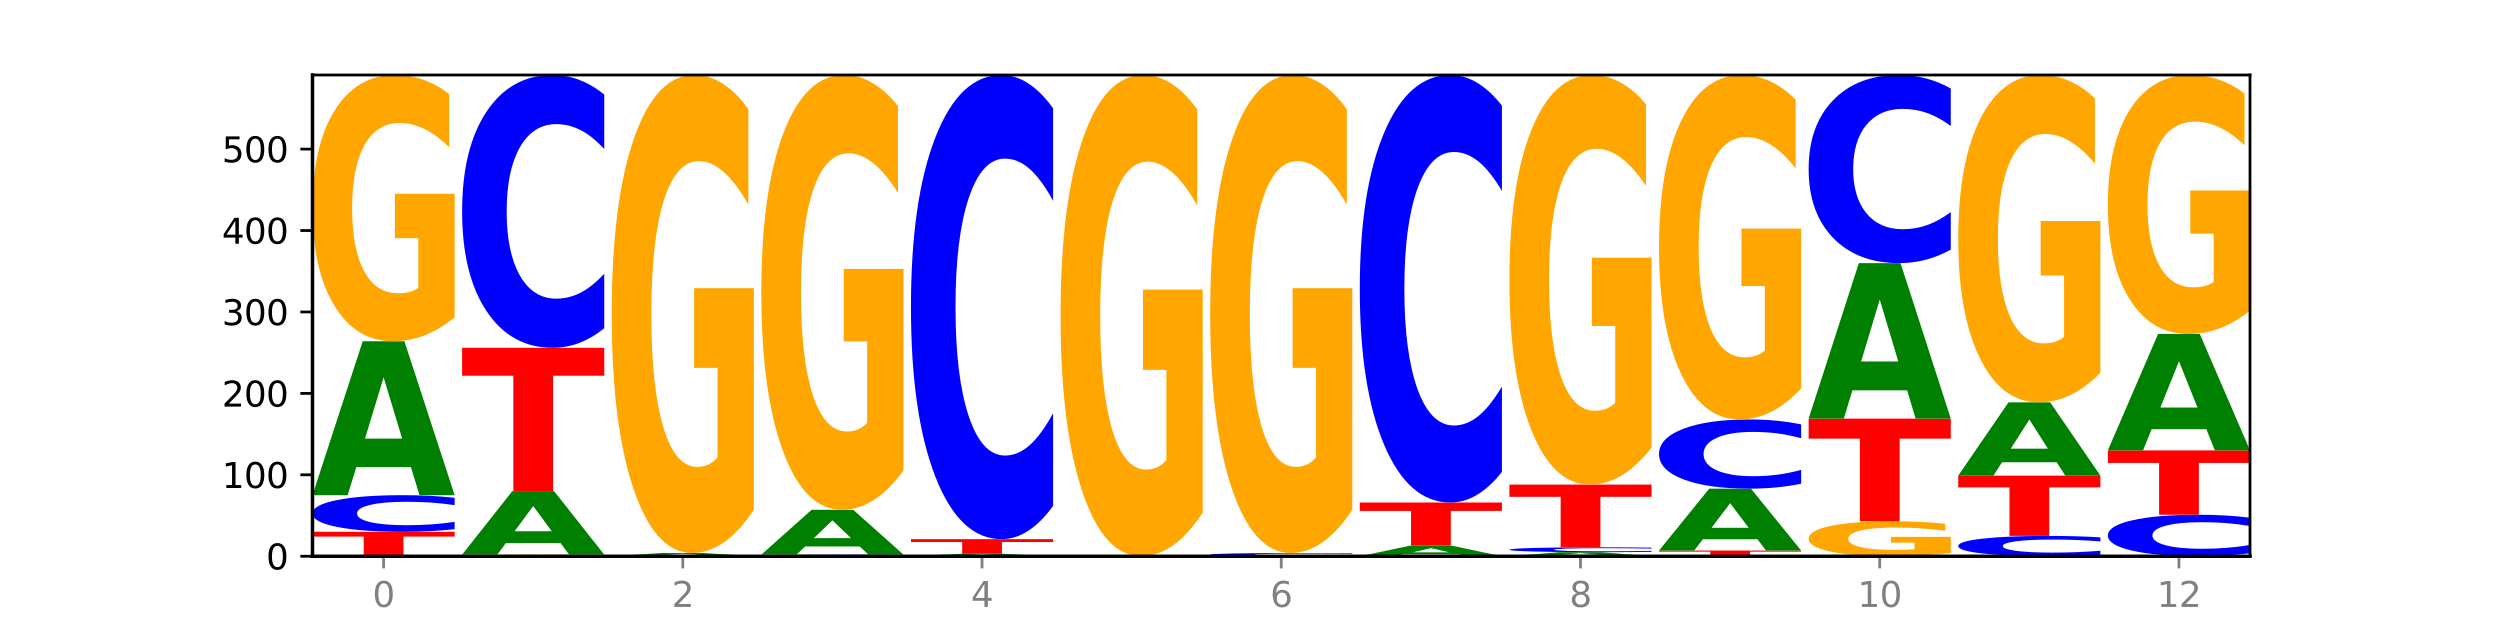 <?xml version="1.0" encoding="utf-8" standalone="no"?>
<!DOCTYPE svg PUBLIC "-//W3C//DTD SVG 1.1//EN"
  "http://www.w3.org/Graphics/SVG/1.1/DTD/svg11.dtd">
<svg xmlns:xlink="http://www.w3.org/1999/xlink" width="720pt" height="180pt" viewBox="0 0 720 180" xmlns="http://www.w3.org/2000/svg" version="1.1">
 <defs>
  <style type="text/css">*{stroke-linejoin: round; stroke-linecap: butt}</style>
 </defs>
 <g id="figure_1">
  <g id="patch_1">
   <path d="M 0 180 
L 720 180 
L 720 0 
L 0 0 
z
" style="fill: #ffffff"/>
  </g>
  <g id="axes_1">
   <g id="patch_2">
    <path d="M 90 160.2 
L 648 160.2 
L 648 21.6 
L 90 21.6 
z
" style="fill: #ffffff"/>
   </g>
   <g id="line2d_1">
    <path d="M 90 160.2 
L 648 160.2 
" clip-path="url(#p9656ec31a7)" style="fill: none; stroke: #000000; stroke-width: 0.5; stroke-linecap: square"/>
   </g>
   <g id="patch_3">
    <path d="M 90 153.164 
L 130.934 153.164 
L 130.934 154.537 
L 116.208 154.537 
L 116.208 160.2 
L 104.755 160.2 
L 104.755 154.537 
L 90 154.537 
L 90 153.164 
z
" clip-path="url(#p9656ec31a7)" style="fill: #ff0000"/>
   </g>
   <g id="patch_4">
    <path d="M 130.934 152.408 
Q 127.51 152.783 123.808 152.973 
Q 120.105 153.164 116.073 153.164 
Q 104.047 153.164 97.024 151.743 
Q 90 150.322 90 147.891 
Q 90 145.452 97.024 144.033 
Q 104.047 142.611 116.073 142.611 
Q 120.105 142.611 123.808 142.803 
Q 127.51 142.993 130.934 143.368 
L 130.934 145.471 
Q 127.479 144.974 124.127 144.743 
Q 120.776 144.512 117.073 144.512 
Q 110.431 144.512 106.625 145.412 
Q 102.83 146.311 102.83 147.891 
Q 102.83 149.465 106.625 150.365 
Q 110.431 151.264 117.073 151.264 
Q 120.776 151.264 124.127 151.032 
Q 127.479 150.799 130.934 150.302 
L 130.934 152.408 
z
" clip-path="url(#p9656ec31a7)" style="fill: #0000ff"/>
   </g>
   <g id="patch_5">
    <path d="M 118.355 134.537 
L 102.613 134.537 
L 100.127 142.611 
L 90 142.611 
L 104.462 98.287 
L 116.472 98.287 
L 130.934 142.611 
L 120.816 142.611 
L 118.355 134.537 
z
M 105.123 126.31 
L 115.819 126.31 
L 110.48 108.68 
L 105.123 126.31 
z
" clip-path="url(#p9656ec31a7)" style="fill: #008000"/>
   </g>
   <g id="patch_6">
    <path d="M 130.934 91.349 
Q 126.806 94.818 122.366 96.561 
Q 117.926 98.287 113.192 98.287 
Q 102.495 98.287 96.247 87.959 
Q 90 77.63 90 59.967 
Q 90 42.099 96.358 31.849 
Q 102.724 21.6 113.797 21.6 
Q 118.063 21.6 121.971 22.994 
Q 125.889 24.372 129.356 27.097 
L 129.356 42.384 
Q 125.779 38.883 122.237 37.156 
Q 118.696 35.414 115.137 35.414 
Q 108.55 35.414 104.981 41.782 
Q 101.412 48.134 101.412 59.967 
Q 101.412 71.69 104.853 78.09 
Q 108.293 84.474 114.623 84.474 
Q 116.348 84.474 117.825 84.109 
Q 119.302 83.729 120.476 82.937 
L 120.476 68.585 
L 113.733 68.585 
L 113.733 55.801 
L 130.934 55.801 
L 130.934 91.349 
z
" clip-path="url(#p9656ec31a7)" style="fill: #ffa600"/>
   </g>
   <g id="patch_7">
    <path d="M 174.023 160.158 
Q 169.895 160.179 165.455 160.189 
Q 161.014 160.2 156.281 160.2 
Q 145.584 160.2 139.336 160.137 
Q 133.089 160.074 133.089 159.966 
Q 133.089 159.856 139.446 159.794 
Q 145.813 159.731 156.886 159.731 
Q 161.152 159.731 165.06 159.739 
Q 168.977 159.748 172.445 159.765 
L 172.445 159.858 
Q 168.867 159.837 165.326 159.826 
Q 161.785 159.815 158.226 159.815 
Q 151.639 159.815 148.07 159.854 
Q 144.501 159.893 144.501 159.966 
Q 144.501 160.037 147.941 160.076 
Q 151.382 160.116 157.712 160.116 
Q 159.437 160.116 160.914 160.113 
Q 162.391 160.111 163.565 160.106 
L 163.565 160.018 
L 156.822 160.018 
L 156.822 159.94 
L 174.023 159.94 
L 174.023 160.158 
z
" clip-path="url(#p9656ec31a7)" style="fill: #ffa600"/>
   </g>
   <g id="patch_8">
    <path d="M 161.444 156.399 
L 145.701 156.399 
L 143.216 159.731 
L 133.089 159.731 
L 147.551 141.439 
L 159.561 141.439 
L 174.023 159.731 
L 163.905 159.731 
L 161.444 156.399 
z
M 148.212 153.004 
L 158.908 153.004 
L 153.569 145.727 
L 148.212 153.004 
z
" clip-path="url(#p9656ec31a7)" style="fill: #008000"/>
   </g>
   <g id="patch_9">
    <path d="M 133.089 100.163 
L 174.023 100.163 
L 174.023 108.213 
L 159.296 108.213 
L 159.296 141.439 
L 147.844 141.439 
L 147.844 108.213 
L 133.089 108.213 
L 133.089 100.163 
z
" clip-path="url(#p9656ec31a7)" style="fill: #ff0000"/>
   </g>
   <g id="patch_10">
    <path d="M 174.023 94.532 
Q 170.599 97.323 166.897 98.735 
Q 163.194 100.163 159.161 100.163 
Q 147.136 100.163 140.112 89.582 
Q 133.089 79.001 133.089 60.906 
Q 133.089 42.746 140.112 32.181 
Q 147.136 21.6 159.161 21.6 
Q 163.194 21.6 166.897 23.028 
Q 170.599 24.44 174.023 27.231 
L 174.023 42.892 
Q 170.568 39.192 167.216 37.472 
Q 163.864 35.751 160.162 35.751 
Q 153.52 35.751 149.714 42.454 
Q 145.919 49.14 145.919 60.906 
Q 145.919 72.623 149.714 79.326 
Q 153.52 86.012 160.162 86.012 
Q 163.864 86.012 167.216 84.292 
Q 170.568 82.555 174.023 78.855 
L 174.023 94.532 
z
" clip-path="url(#p9656ec31a7)" style="fill: #0000ff"/>
   </g>
   <g id="patch_11">
    <path d="M 204.533 160.029 
L 188.79 160.029 
L 186.304 160.2 
L 176.178 160.2 
L 190.64 159.262 
L 202.65 159.262 
L 217.112 160.2 
L 206.993 160.2 
L 204.533 160.029 
z
M 191.301 159.855 
L 201.997 159.855 
L 196.657 159.482 
L 191.301 159.855 
z
" clip-path="url(#p9656ec31a7)" style="fill: #008000"/>
   </g>
   <g id="patch_12">
    <path d="M 217.112 146.807 
Q 212.984 153.034 208.543 156.162 
Q 204.103 159.262 199.369 159.262 
Q 188.673 159.262 182.425 140.721 
Q 176.178 122.181 176.178 90.474 
Q 176.178 58.397 182.535 39.999 
Q 188.902 21.6 199.975 21.6 
Q 204.241 21.6 208.149 24.102 
Q 212.066 26.576 215.534 31.468 
L 215.534 58.909 
Q 211.956 52.624 208.415 49.525 
Q 204.874 46.397 201.314 46.397 
Q 194.727 46.397 191.159 57.828 
Q 187.59 69.231 187.59 90.474 
Q 187.59 111.517 191.03 123.005 
Q 194.471 134.465 200.801 134.465 
Q 202.525 134.465 204.002 133.811 
Q 205.479 133.129 206.654 131.707 
L 206.654 105.943 
L 199.911 105.943 
L 199.911 82.995 
L 217.112 82.995 
L 217.112 146.807 
z
" clip-path="url(#p9656ec31a7)" style="fill: #ffa600"/>
   </g>
   <g id="patch_13">
    <path d="M 260.201 160.166 
Q 256.777 160.183 253.074 160.191 
Q 249.372 160.2 245.339 160.2 
Q 233.313 160.2 226.29 160.137 
Q 219.266 160.074 219.266 159.966 
Q 219.266 159.857 226.29 159.794 
Q 233.313 159.731 245.339 159.731 
Q 249.372 159.731 253.074 159.739 
Q 256.777 159.748 260.201 159.765 
L 260.201 159.858 
Q 256.746 159.836 253.394 159.826 
Q 250.042 159.815 246.339 159.815 
Q 239.697 159.815 235.892 159.855 
Q 232.096 159.895 232.096 159.966 
Q 232.096 160.036 235.892 160.076 
Q 239.697 160.116 246.339 160.116 
Q 250.042 160.116 253.394 160.105 
Q 256.746 160.095 260.201 160.073 
L 260.201 160.166 
z
" clip-path="url(#p9656ec31a7)" style="fill: #0000ff"/>
   </g>
   <g id="patch_14">
    <path d="M 247.622 157.381 
L 231.879 157.381 
L 229.393 159.731 
L 219.266 159.731 
L 233.729 146.832 
L 245.739 146.832 
L 260.201 159.731 
L 250.082 159.731 
L 247.622 157.381 
z
M 234.39 154.987 
L 245.086 154.987 
L 239.746 149.857 
L 234.39 154.987 
z
" clip-path="url(#p9656ec31a7)" style="fill: #008000"/>
   </g>
   <g id="patch_15">
    <path d="M 260.201 135.502 
Q 256.072 141.167 251.632 144.013 
Q 247.192 146.832 242.458 146.832 
Q 231.761 146.832 225.514 129.966 
Q 219.266 113.099 219.266 84.255 
Q 219.266 55.075 225.624 38.337 
Q 231.991 21.6 243.064 21.6 
Q 247.33 21.6 251.238 23.876 
Q 255.155 26.127 258.623 30.577 
L 258.623 55.54 
Q 255.045 49.823 251.504 47.003 
Q 247.963 44.158 244.403 44.158 
Q 237.816 44.158 234.248 54.557 
Q 230.679 64.931 230.679 84.255 
Q 230.679 103.398 234.119 113.849 
Q 237.559 124.275 243.889 124.275 
Q 245.614 124.275 247.091 123.68 
Q 248.568 123.059 249.742 121.765 
L 249.742 98.328 
L 243 98.328 
L 243 77.451 
L 260.201 77.451 
L 260.201 135.502 
z
" clip-path="url(#p9656ec31a7)" style="fill: #ffa600"/>
   </g>
   <g id="patch_16">
    <path d="M 290.71 160.072 
L 274.968 160.072 
L 272.482 160.2 
L 262.355 160.2 
L 276.817 159.496 
L 288.827 159.496 
L 303.29 160.2 
L 293.171 160.2 
L 290.71 160.072 
z
M 277.479 159.941 
L 288.175 159.941 
L 282.835 159.661 
L 277.479 159.941 
z
" clip-path="url(#p9656ec31a7)" style="fill: #008000"/>
   </g>
   <g id="patch_17">
    <path d="M 262.355 155.275 
L 303.29 155.275 
L 303.29 156.098 
L 288.563 156.098 
L 288.563 159.496 
L 277.111 159.496 
L 277.111 156.098 
L 262.355 156.098 
L 262.355 155.275 
z
" clip-path="url(#p9656ec31a7)" style="fill: #ff0000"/>
   </g>
   <g id="patch_18">
    <path d="M 303.29 145.693 
Q 299.865 150.443 296.163 152.845 
Q 292.46 155.275 288.428 155.275 
Q 276.402 155.275 269.379 137.271 
Q 262.355 119.268 262.355 88.479 
Q 262.355 57.58 269.379 39.604 
Q 276.402 21.6 288.428 21.6 
Q 292.46 21.6 296.163 24.03 
Q 299.865 26.432 303.29 31.182 
L 303.29 57.828 
Q 299.835 51.533 296.483 48.606 
Q 293.131 45.679 289.428 45.679 
Q 282.786 45.679 278.981 57.083 
Q 275.185 68.459 275.185 88.479 
Q 275.185 108.416 278.981 119.82 
Q 282.786 131.196 289.428 131.196 
Q 293.131 131.196 296.483 128.269 
Q 299.835 125.315 303.29 119.019 
L 303.29 145.693 
z
" clip-path="url(#p9656ec31a7)" style="fill: #0000ff"/>
   </g>
   <g id="patch_19">
    <path d="M 346.378 147.66 
Q 342.25 153.93 337.81 157.079 
Q 333.37 160.2 328.636 160.2 
Q 317.939 160.2 311.692 141.533 
Q 305.444 122.866 305.444 90.943 
Q 305.444 58.648 311.802 40.124 
Q 318.168 21.6 329.241 21.6 
Q 333.507 21.6 337.415 24.119 
Q 341.333 26.61 344.8 31.535 
L 344.8 59.163 
Q 341.223 52.836 337.681 49.715 
Q 334.14 46.566 330.581 46.566 
Q 323.994 46.566 320.425 58.075 
Q 316.856 69.556 316.856 90.943 
Q 316.856 112.129 320.297 123.696 
Q 323.737 135.234 330.067 135.234 
Q 331.792 135.234 333.269 134.576 
Q 334.746 133.889 335.92 132.457 
L 335.92 106.518 
L 329.177 106.518 
L 329.177 83.413 
L 346.378 83.413 
L 346.378 147.66 
z
" clip-path="url(#p9656ec31a7)" style="fill: #ffa600"/>
   </g>
   <g id="patch_20">
    <path d="M 389.467 160.133 
Q 386.043 160.166 382.341 160.183 
Q 378.638 160.2 374.605 160.2 
Q 362.58 160.2 355.556 160.074 
Q 348.533 159.947 348.533 159.731 
Q 348.533 159.514 355.556 159.388 
Q 362.58 159.262 374.605 159.262 
Q 378.638 159.262 382.341 159.279 
Q 386.043 159.296 389.467 159.329 
L 389.467 159.516 
Q 386.012 159.472 382.66 159.451 
Q 379.308 159.431 375.606 159.431 
Q 368.964 159.431 365.158 159.511 
Q 361.363 159.591 361.363 159.731 
Q 361.363 159.871 365.158 159.951 
Q 368.964 160.031 375.606 160.031 
Q 379.308 160.031 382.66 160.01 
Q 386.012 159.99 389.467 159.946 
L 389.467 160.133 
z
" clip-path="url(#p9656ec31a7)" style="fill: #0000ff"/>
   </g>
   <g id="patch_21">
    <path d="M 389.467 146.807 
Q 385.339 153.034 380.899 156.162 
Q 376.458 159.262 371.725 159.262 
Q 361.028 159.262 354.78 140.721 
Q 348.533 122.181 348.533 90.474 
Q 348.533 58.397 354.89 39.999 
Q 361.257 21.6 372.33 21.6 
Q 376.596 21.6 380.504 24.102 
Q 384.421 26.576 387.889 31.468 
L 387.889 58.909 
Q 384.311 52.624 380.77 49.525 
Q 377.229 46.397 373.67 46.397 
Q 367.083 46.397 363.514 57.828 
Q 359.945 69.231 359.945 90.474 
Q 359.945 111.517 363.386 123.005 
Q 366.826 134.465 373.156 134.465 
Q 374.881 134.465 376.358 133.811 
Q 377.835 133.129 379.009 131.707 
L 379.009 105.943 
L 372.266 105.943 
L 372.266 82.995 
L 389.467 82.995 
L 389.467 146.807 
z
" clip-path="url(#p9656ec31a7)" style="fill: #ffa600"/>
   </g>
   <g id="patch_22">
    <path d="M 419.977 159.645 
L 404.234 159.645 
L 401.749 160.2 
L 391.622 160.2 
L 406.084 157.151 
L 418.094 157.151 
L 432.556 160.2 
L 422.437 160.2 
L 419.977 159.645 
z
M 406.745 159.079 
L 417.441 159.079 
L 412.101 157.866 
L 406.745 159.079 
z
" clip-path="url(#p9656ec31a7)" style="fill: #008000"/>
   </g>
   <g id="patch_23">
    <path d="M 391.622 144.722 
L 432.556 144.722 
L 432.556 147.146 
L 417.829 147.146 
L 417.829 157.151 
L 406.377 157.151 
L 406.377 147.146 
L 391.622 147.146 
L 391.622 144.722 
z
" clip-path="url(#p9656ec31a7)" style="fill: #ff0000"/>
   </g>
   <g id="patch_24">
    <path d="M 432.556 135.897 
Q 429.132 140.271 425.429 142.484 
Q 421.727 144.722 417.694 144.722 
Q 405.669 144.722 398.645 128.139 
Q 391.622 111.557 391.622 83.199 
Q 391.622 54.739 398.645 38.182 
Q 405.669 21.6 417.694 21.6 
Q 421.727 21.6 425.429 23.838 
Q 429.132 26.051 432.556 30.425 
L 432.556 54.968 
Q 429.101 49.17 425.749 46.474 
Q 422.397 43.778 418.695 43.778 
Q 412.053 43.778 408.247 54.282 
Q 404.452 64.76 404.452 83.199 
Q 404.452 101.562 408.247 112.066 
Q 412.053 122.544 418.695 122.544 
Q 422.397 122.544 425.749 119.848 
Q 429.101 117.127 432.556 111.328 
L 432.556 135.897 
z
" clip-path="url(#p9656ec31a7)" style="fill: #0000ff"/>
   </g>
   <g id="patch_25">
    <path d="M 463.066 159.986 
L 447.323 159.986 
L 444.837 160.2 
L 434.71 160.2 
L 449.173 159.027 
L 461.183 159.027 
L 475.645 160.2 
L 465.526 160.2 
L 463.066 159.986 
z
M 449.834 159.769 
L 460.53 159.769 
L 455.19 159.302 
L 449.834 159.769 
z
" clip-path="url(#p9656ec31a7)" style="fill: #008000"/>
   </g>
   <g id="patch_26">
    <path d="M 475.645 158.927 
Q 472.221 158.977 468.518 159.002 
Q 464.816 159.027 460.783 159.027 
Q 448.757 159.027 441.734 158.838 
Q 434.71 158.648 434.71 158.324 
Q 434.71 157.999 441.734 157.81 
Q 448.757 157.62 460.783 157.62 
Q 464.816 157.62 468.518 157.646 
Q 472.221 157.671 475.645 157.721 
L 475.645 158.002 
Q 472.19 157.935 468.838 157.905 
Q 465.486 157.874 461.783 157.874 
Q 455.142 157.874 451.336 157.994 
Q 447.54 158.114 447.54 158.324 
Q 447.54 158.534 451.336 158.654 
Q 455.142 158.774 461.783 158.774 
Q 465.486 158.774 468.838 158.743 
Q 472.19 158.712 475.645 158.646 
L 475.645 158.927 
z
" clip-path="url(#p9656ec31a7)" style="fill: #0000ff"/>
   </g>
   <g id="patch_27">
    <path d="M 434.71 139.562 
L 475.645 139.562 
L 475.645 143.084 
L 460.918 143.084 
L 460.918 157.62 
L 449.466 157.62 
L 449.466 143.084 
L 434.71 143.084 
L 434.71 139.562 
z
" clip-path="url(#p9656ec31a7)" style="fill: #ff0000"/>
   </g>
   <g id="patch_28">
    <path d="M 475.645 128.89 
Q 471.516 134.226 467.076 136.906 
Q 462.636 139.562 457.902 139.562 
Q 447.205 139.562 440.958 123.675 
Q 434.71 107.787 434.71 80.618 
Q 434.71 53.131 441.068 37.366 
Q 447.435 21.6 458.508 21.6 
Q 462.774 21.6 466.682 23.744 
Q 470.599 25.864 474.067 30.055 
L 474.067 53.57 
Q 470.489 48.185 466.948 45.529 
Q 463.407 42.848 459.847 42.848 
Q 453.26 42.848 449.692 52.644 
Q 446.123 62.415 446.123 80.618 
Q 446.123 98.65 449.563 108.494 
Q 453.003 118.314 459.333 118.314 
Q 461.058 118.314 462.535 117.754 
Q 464.012 117.169 465.186 115.95 
L 465.186 93.874 
L 458.444 93.874 
L 458.444 74.209 
L 475.645 74.209 
L 475.645 128.89 
z
" clip-path="url(#p9656ec31a7)" style="fill: #ffa600"/>
   </g>
   <g id="patch_29">
    <path d="M 477.799 158.558 
L 518.734 158.558 
L 518.734 158.879 
L 504.007 158.879 
L 504.007 160.2 
L 492.555 160.2 
L 492.555 158.879 
L 477.799 158.879 
L 477.799 158.558 
z
" clip-path="url(#p9656ec31a7)" style="fill: #ff0000"/>
   </g>
   <g id="patch_30">
    <path d="M 506.154 155.312 
L 490.412 155.312 
L 487.926 158.558 
L 477.799 158.558 
L 492.261 140.735 
L 504.271 140.735 
L 518.734 158.558 
L 508.615 158.558 
L 506.154 155.312 
z
M 492.923 152.004 
L 503.619 152.004 
L 498.279 144.914 
L 492.923 152.004 
z
" clip-path="url(#p9656ec31a7)" style="fill: #008000"/>
   </g>
   <g id="patch_31">
    <path d="M 518.734 139.306 
Q 515.31 140.014 511.607 140.373 
Q 507.904 140.735 503.872 140.735 
Q 491.846 140.735 484.823 138.05 
Q 477.799 135.365 477.799 130.774 
Q 477.799 126.166 484.823 123.486 
Q 491.846 120.801 503.872 120.801 
Q 507.904 120.801 511.607 121.163 
Q 515.31 121.522 518.734 122.23 
L 518.734 126.203 
Q 515.279 125.265 511.927 124.828 
Q 508.575 124.392 504.872 124.392 
Q 498.23 124.392 494.425 126.092 
Q 490.629 127.789 490.629 130.774 
Q 490.629 133.747 494.425 135.448 
Q 498.23 137.144 504.872 137.144 
Q 508.575 137.144 511.927 136.708 
Q 515.279 136.267 518.734 135.328 
L 518.734 139.306 
z
" clip-path="url(#p9656ec31a7)" style="fill: #0000ff"/>
   </g>
   <g id="patch_32">
    <path d="M 518.734 111.826 
Q 514.605 116.313 510.165 118.567 
Q 505.725 120.801 500.991 120.801 
Q 490.294 120.801 484.047 107.44 
Q 477.799 94.08 477.799 71.231 
Q 477.799 48.116 484.157 34.858 
Q 490.524 21.6 501.597 21.6 
Q 505.862 21.6 509.771 23.403 
Q 513.688 25.186 517.156 28.711 
L 517.156 48.485 
Q 513.578 43.957 510.037 41.723 
Q 506.495 39.469 502.936 39.469 
Q 496.349 39.469 492.78 47.707 
Q 489.212 55.924 489.212 71.231 
Q 489.212 86.395 492.652 94.674 
Q 496.092 102.932 502.422 102.932 
Q 504.147 102.932 505.624 102.461 
Q 507.101 101.969 508.275 100.944 
L 508.275 82.379 
L 501.532 82.379 
L 501.532 65.842 
L 518.734 65.842 
L 518.734 111.826 
z
" clip-path="url(#p9656ec31a7)" style="fill: #ffa600"/>
   </g>
   <g id="patch_33">
    <path d="M 561.822 159.288 
Q 557.694 159.744 553.254 159.973 
Q 548.814 160.2 544.08 160.2 
Q 533.383 160.2 527.136 158.842 
Q 520.888 157.484 520.888 155.161 
Q 520.888 152.811 527.246 151.463 
Q 533.612 150.116 544.685 150.116 
Q 548.951 150.116 552.859 150.299 
Q 556.777 150.48 560.244 150.839 
L 560.244 152.849 
Q 556.667 152.388 553.125 152.161 
Q 549.584 151.932 546.025 151.932 
Q 539.438 151.932 535.869 152.77 
Q 532.3 153.605 532.3 155.161 
Q 532.3 156.702 535.741 157.544 
Q 539.181 158.384 545.511 158.384 
Q 547.236 158.384 548.713 158.336 
Q 550.19 158.286 551.364 158.181 
L 551.364 156.294 
L 544.621 156.294 
L 544.621 154.613 
L 561.822 154.613 
L 561.822 159.288 
z
" clip-path="url(#p9656ec31a7)" style="fill: #ffa600"/>
   </g>
   <g id="patch_34">
    <path d="M 520.888 120.566 
L 561.822 120.566 
L 561.822 126.329 
L 547.096 126.329 
L 547.096 150.116 
L 535.643 150.116 
L 535.643 126.329 
L 520.888 126.329 
L 520.888 120.566 
z
" clip-path="url(#p9656ec31a7)" style="fill: #ff0000"/>
   </g>
   <g id="patch_35">
    <path d="M 549.243 112.407 
L 533.501 112.407 
L 531.015 120.566 
L 520.888 120.566 
L 535.35 75.774 
L 547.36 75.774 
L 561.822 120.566 
L 551.704 120.566 
L 549.243 112.407 
z
M 536.011 104.093 
L 546.707 104.093 
L 541.368 86.276 
L 536.011 104.093 
z
" clip-path="url(#p9656ec31a7)" style="fill: #008000"/>
   </g>
   <g id="patch_36">
    <path d="M 561.822 71.89 
Q 558.398 73.815 554.696 74.789 
Q 550.993 75.774 546.961 75.774 
Q 534.935 75.774 527.912 68.477 
Q 520.888 61.181 520.888 48.704 
Q 520.888 36.181 527.912 28.896 
Q 534.935 21.6 546.961 21.6 
Q 550.993 21.6 554.696 22.585 
Q 558.398 23.558 561.822 25.483 
L 561.822 36.282 
Q 558.367 33.731 555.015 32.544 
Q 551.664 31.358 547.961 31.358 
Q 541.319 31.358 537.513 35.98 
Q 533.718 40.59 533.718 48.704 
Q 533.718 56.783 537.513 61.405 
Q 541.319 66.015 547.961 66.015 
Q 551.664 66.015 555.015 64.829 
Q 558.367 63.632 561.822 61.08 
L 561.822 71.89 
z
" clip-path="url(#p9656ec31a7)" style="fill: #0000ff"/>
   </g>
   <g id="patch_37">
    <path d="M 604.911 159.78 
Q 601.487 159.988 597.785 160.093 
Q 594.082 160.2 590.049 160.2 
Q 578.024 160.2 571 159.41 
Q 563.977 158.621 563.977 157.27 
Q 563.977 155.915 571 155.127 
Q 578.024 154.337 590.049 154.337 
Q 594.082 154.337 597.785 154.444 
Q 601.487 154.549 604.911 154.757 
L 604.911 155.926 
Q 601.456 155.65 598.104 155.522 
Q 594.752 155.393 591.05 155.393 
Q 584.408 155.393 580.602 155.893 
Q 576.807 156.392 576.807 157.27 
Q 576.807 158.145 580.602 158.645 
Q 584.408 159.144 591.05 159.144 
Q 594.752 159.144 598.104 159.016 
Q 601.456 158.886 604.911 158.61 
L 604.911 159.78 
z
" clip-path="url(#p9656ec31a7)" style="fill: #0000ff"/>
   </g>
   <g id="patch_38">
    <path d="M 563.977 136.983 
L 604.911 136.983 
L 604.911 140.367 
L 590.184 140.367 
L 590.184 154.337 
L 578.732 154.337 
L 578.732 140.367 
L 563.977 140.367 
L 563.977 136.983 
z
" clip-path="url(#p9656ec31a7)" style="fill: #ff0000"/>
   </g>
   <g id="patch_39">
    <path d="M 592.332 133.138 
L 576.589 133.138 
L 574.104 136.983 
L 563.977 136.983 
L 578.439 115.876 
L 590.449 115.876 
L 604.911 136.983 
L 594.793 136.983 
L 592.332 133.138 
z
M 579.1 129.22 
L 589.796 129.22 
L 584.457 120.825 
L 579.1 129.22 
z
" clip-path="url(#p9656ec31a7)" style="fill: #008000"/>
   </g>
   <g id="patch_40">
    <path d="M 604.911 107.346 
Q 600.783 111.611 596.343 113.753 
Q 591.902 115.876 587.169 115.876 
Q 576.472 115.876 570.224 103.179 
Q 563.977 90.481 563.977 68.767 
Q 563.977 46.8 570.334 34.2 
Q 576.701 21.6 587.774 21.6 
Q 592.04 21.6 595.948 23.314 
Q 599.865 25.008 603.333 28.358 
L 603.333 47.151 
Q 599.755 42.847 596.214 40.724 
Q 592.673 38.582 589.114 38.582 
Q 582.527 38.582 578.958 46.411 
Q 575.389 54.22 575.389 68.767 
Q 575.389 83.178 578.83 91.046 
Q 582.27 98.894 588.6 98.894 
Q 590.325 98.894 591.802 98.446 
Q 593.279 97.979 594.453 97.005 
L 594.453 79.361 
L 587.71 79.361 
L 587.71 63.645 
L 604.911 63.645 
L 604.911 107.346 
z
" clip-path="url(#p9656ec31a7)" style="fill: #ffa600"/>
   </g>
   <g id="patch_41">
    <path d="M 648 159.343 
Q 644.576 159.768 640.873 159.983 
Q 637.171 160.2 633.138 160.2 
Q 621.113 160.2 614.089 158.589 
Q 607.066 156.978 607.066 154.224 
Q 607.066 151.459 614.089 149.85 
Q 621.113 148.24 633.138 148.24 
Q 637.171 148.24 640.873 148.457 
Q 644.576 148.672 648 149.097 
L 648 151.481 
Q 644.545 150.918 641.193 150.656 
Q 637.841 150.394 634.139 150.394 
Q 627.497 150.394 623.691 151.414 
Q 619.896 152.432 619.896 154.224 
Q 619.896 156.007 623.691 157.028 
Q 627.497 158.046 634.139 158.046 
Q 637.841 158.046 641.193 157.784 
Q 644.545 157.519 648 156.956 
L 648 159.343 
z
" clip-path="url(#p9656ec31a7)" style="fill: #0000ff"/>
   </g>
   <g id="patch_42">
    <path d="M 607.066 129.713 
L 648 129.713 
L 648 133.326 
L 633.273 133.326 
L 633.273 148.24 
L 621.821 148.24 
L 621.821 133.326 
L 607.066 133.326 
L 607.066 129.713 
z
" clip-path="url(#p9656ec31a7)" style="fill: #ff0000"/>
   </g>
   <g id="patch_43">
    <path d="M 635.421 123.603 
L 619.678 123.603 
L 617.193 129.713 
L 607.066 129.713 
L 621.528 96.177 
L 633.538 96.177 
L 648 129.713 
L 637.881 129.713 
L 635.421 123.603 
z
M 622.189 117.379 
L 632.885 117.379 
L 627.545 104.04 
L 622.189 117.379 
z
" clip-path="url(#p9656ec31a7)" style="fill: #008000"/>
   </g>
   <g id="patch_44">
    <path d="M 648 89.429 
Q 643.872 92.803 639.431 94.497 
Q 634.991 96.177 630.257 96.177 
Q 619.561 96.177 613.313 86.132 
Q 607.066 76.088 607.066 58.911 
Q 607.066 41.534 613.423 31.567 
Q 619.79 21.6 630.863 21.6 
Q 635.129 21.6 639.037 22.956 
Q 642.954 24.296 646.422 26.946 
L 646.422 41.812 
Q 642.844 38.407 639.303 36.728 
Q 635.762 35.033 632.202 35.033 
Q 625.615 35.033 622.047 41.226 
Q 618.478 47.404 618.478 58.911 
Q 618.478 70.311 621.918 76.535 
Q 625.359 82.743 631.689 82.743 
Q 633.413 82.743 634.89 82.389 
Q 636.367 82.019 637.542 81.249 
L 637.542 67.292 
L 630.799 67.292 
L 630.799 54.86 
L 648 54.86 
L 648 89.429 
z
" clip-path="url(#p9656ec31a7)" style="fill: #ffa600"/>
   </g>
   <g id="matplotlib.axis_1">
    <g id="xtick_1">
     <g id="line2d_2">
      <defs>
       <path id="mbf46a7fbff" d="M 0 0 
L 0 3.5 
" style="stroke: #808080; stroke-width: 0.8"/>
      </defs>
      <g>
       <use xlink:href="#mbf46a7fbff" x="110.467" y="160.2" style="fill: #808080; stroke: #808080; stroke-width: 0.8"/>
      </g>
     </g>
     <g id="text_1">
      <!-- 0 -->
      <g style="fill: #808080" transform="translate(107.286 174.798) scale(0.1 -0.1)">
       <defs>
        <path id="DejaVuSans-30" d="M 2034 4250 
Q 1547 4250 1301 3770 
Q 1056 3291 1056 2328 
Q 1056 1369 1301 889 
Q 1547 409 2034 409 
Q 2525 409 2770 889 
Q 3016 1369 3016 2328 
Q 3016 3291 2770 3770 
Q 2525 4250 2034 4250 
z
M 2034 4750 
Q 2819 4750 3233 4129 
Q 3647 3509 3647 2328 
Q 3647 1150 3233 529 
Q 2819 -91 2034 -91 
Q 1250 -91 836 529 
Q 422 1150 422 2328 
Q 422 3509 836 4129 
Q 1250 4750 2034 4750 
z
" transform="scale(0.016)"/>
       </defs>
       <use xlink:href="#DejaVuSans-30"/>
      </g>
     </g>
    </g>
    <g id="xtick_2">
     <g id="line2d_3">
      <g>
       <use xlink:href="#mbf46a7fbff" x="196.645" y="160.2" style="fill: #808080; stroke: #808080; stroke-width: 0.8"/>
      </g>
     </g>
     <g id="text_2">
      <!-- 2 -->
      <g style="fill: #808080" transform="translate(193.464 174.798) scale(0.1 -0.1)">
       <defs>
        <path id="DejaVuSans-32" d="M 1228 531 
L 3431 531 
L 3431 0 
L 469 0 
L 469 531 
Q 828 903 1448 1529 
Q 2069 2156 2228 2338 
Q 2531 2678 2651 2914 
Q 2772 3150 2772 3378 
Q 2772 3750 2511 3984 
Q 2250 4219 1831 4219 
Q 1534 4219 1204 4116 
Q 875 4013 500 3803 
L 500 4441 
Q 881 4594 1212 4672 
Q 1544 4750 1819 4750 
Q 2544 4750 2975 4387 
Q 3406 4025 3406 3419 
Q 3406 3131 3298 2873 
Q 3191 2616 2906 2266 
Q 2828 2175 2409 1742 
Q 1991 1309 1228 531 
z
" transform="scale(0.016)"/>
       </defs>
       <use xlink:href="#DejaVuSans-32"/>
      </g>
     </g>
    </g>
    <g id="xtick_3">
     <g id="line2d_4">
      <g>
       <use xlink:href="#mbf46a7fbff" x="282.822" y="160.2" style="fill: #808080; stroke: #808080; stroke-width: 0.8"/>
      </g>
     </g>
     <g id="text_3">
      <!-- 4 -->
      <g style="fill: #808080" transform="translate(279.641 174.798) scale(0.1 -0.1)">
       <defs>
        <path id="DejaVuSans-34" d="M 2419 4116 
L 825 1625 
L 2419 1625 
L 2419 4116 
z
M 2253 4666 
L 3047 4666 
L 3047 1625 
L 3713 1625 
L 3713 1100 
L 3047 1100 
L 3047 0 
L 2419 0 
L 2419 1100 
L 313 1100 
L 313 1709 
L 2253 4666 
z
" transform="scale(0.016)"/>
       </defs>
       <use xlink:href="#DejaVuSans-34"/>
      </g>
     </g>
    </g>
    <g id="xtick_4">
     <g id="line2d_5">
      <g>
       <use xlink:href="#mbf46a7fbff" x="369" y="160.2" style="fill: #808080; stroke: #808080; stroke-width: 0.8"/>
      </g>
     </g>
     <g id="text_4">
      <!-- 6 -->
      <g style="fill: #808080" transform="translate(365.819 174.798) scale(0.1 -0.1)">
       <defs>
        <path id="DejaVuSans-36" d="M 2113 2584 
Q 1688 2584 1439 2293 
Q 1191 2003 1191 1497 
Q 1191 994 1439 701 
Q 1688 409 2113 409 
Q 2538 409 2786 701 
Q 3034 994 3034 1497 
Q 3034 2003 2786 2293 
Q 2538 2584 2113 2584 
z
M 3366 4563 
L 3366 3988 
Q 3128 4100 2886 4159 
Q 2644 4219 2406 4219 
Q 1781 4219 1451 3797 
Q 1122 3375 1075 2522 
Q 1259 2794 1537 2939 
Q 1816 3084 2150 3084 
Q 2853 3084 3261 2657 
Q 3669 2231 3669 1497 
Q 3669 778 3244 343 
Q 2819 -91 2113 -91 
Q 1303 -91 875 529 
Q 447 1150 447 2328 
Q 447 3434 972 4092 
Q 1497 4750 2381 4750 
Q 2619 4750 2861 4703 
Q 3103 4656 3366 4563 
z
" transform="scale(0.016)"/>
       </defs>
       <use xlink:href="#DejaVuSans-36"/>
      </g>
     </g>
    </g>
    <g id="xtick_5">
     <g id="line2d_6">
      <g>
       <use xlink:href="#mbf46a7fbff" x="455.178" y="160.2" style="fill: #808080; stroke: #808080; stroke-width: 0.8"/>
      </g>
     </g>
     <g id="text_5">
      <!-- 8 -->
      <g style="fill: #808080" transform="translate(451.996 174.798) scale(0.1 -0.1)">
       <defs>
        <path id="DejaVuSans-38" d="M 2034 2216 
Q 1584 2216 1326 1975 
Q 1069 1734 1069 1313 
Q 1069 891 1326 650 
Q 1584 409 2034 409 
Q 2484 409 2743 651 
Q 3003 894 3003 1313 
Q 3003 1734 2745 1975 
Q 2488 2216 2034 2216 
z
M 1403 2484 
Q 997 2584 770 2862 
Q 544 3141 544 3541 
Q 544 4100 942 4425 
Q 1341 4750 2034 4750 
Q 2731 4750 3128 4425 
Q 3525 4100 3525 3541 
Q 3525 3141 3298 2862 
Q 3072 2584 2669 2484 
Q 3125 2378 3379 2068 
Q 3634 1759 3634 1313 
Q 3634 634 3220 271 
Q 2806 -91 2034 -91 
Q 1263 -91 848 271 
Q 434 634 434 1313 
Q 434 1759 690 2068 
Q 947 2378 1403 2484 
z
M 1172 3481 
Q 1172 3119 1398 2916 
Q 1625 2713 2034 2713 
Q 2441 2713 2670 2916 
Q 2900 3119 2900 3481 
Q 2900 3844 2670 4047 
Q 2441 4250 2034 4250 
Q 1625 4250 1398 4047 
Q 1172 3844 1172 3481 
z
" transform="scale(0.016)"/>
       </defs>
       <use xlink:href="#DejaVuSans-38"/>
      </g>
     </g>
    </g>
    <g id="xtick_6">
     <g id="line2d_7">
      <g>
       <use xlink:href="#mbf46a7fbff" x="541.355" y="160.2" style="fill: #808080; stroke: #808080; stroke-width: 0.8"/>
      </g>
     </g>
     <g id="text_6">
      <!-- 10 -->
      <g style="fill: #808080" transform="translate(534.993 174.798) scale(0.1 -0.1)">
       <defs>
        <path id="DejaVuSans-31" d="M 794 531 
L 1825 531 
L 1825 4091 
L 703 3866 
L 703 4441 
L 1819 4666 
L 2450 4666 
L 2450 531 
L 3481 531 
L 3481 0 
L 794 0 
L 794 531 
z
" transform="scale(0.016)"/>
       </defs>
       <use xlink:href="#DejaVuSans-31"/>
       <use xlink:href="#DejaVuSans-30" x="63.623"/>
      </g>
     </g>
    </g>
    <g id="xtick_7">
     <g id="line2d_8">
      <g>
       <use xlink:href="#mbf46a7fbff" x="627.533" y="160.2" style="fill: #808080; stroke: #808080; stroke-width: 0.8"/>
      </g>
     </g>
     <g id="text_7">
      <!-- 12 -->
      <g style="fill: #808080" transform="translate(621.17 174.798) scale(0.1 -0.1)">
       <use xlink:href="#DejaVuSans-31"/>
       <use xlink:href="#DejaVuSans-32" x="63.623"/>
      </g>
     </g>
    </g>
   </g>
   <g id="matplotlib.axis_2">
    <g id="ytick_1">
     <g id="line2d_9">
      <defs>
       <path id="m039d5e1921" d="M 0 0 
L -3.5 0 
" style="stroke: #000000; stroke-width: 0.8"/>
      </defs>
      <g>
       <use xlink:href="#m039d5e1921" x="90" y="160.2" style="stroke: #000000; stroke-width: 0.8"/>
      </g>
     </g>
     <g id="text_8">
      <!-- 0 -->
      <g transform="translate(76.638 163.999) scale(0.1 -0.1)">
       <use xlink:href="#DejaVuSans-30"/>
      </g>
     </g>
    </g>
    <g id="ytick_2">
     <g id="line2d_10">
      <g>
       <use xlink:href="#m039d5e1921" x="90" y="136.748" style="stroke: #000000; stroke-width: 0.8"/>
      </g>
     </g>
     <g id="text_9">
      <!-- 100 -->
      <g transform="translate(63.913 140.547) scale(0.1 -0.1)">
       <use xlink:href="#DejaVuSans-31"/>
       <use xlink:href="#DejaVuSans-30" x="63.623"/>
       <use xlink:href="#DejaVuSans-30" x="127.246"/>
      </g>
     </g>
    </g>
    <g id="ytick_3">
     <g id="line2d_11">
      <g>
       <use xlink:href="#m039d5e1921" x="90" y="113.296" style="stroke: #000000; stroke-width: 0.8"/>
      </g>
     </g>
     <g id="text_10">
      <!-- 200 -->
      <g transform="translate(63.913 117.096) scale(0.1 -0.1)">
       <use xlink:href="#DejaVuSans-32"/>
       <use xlink:href="#DejaVuSans-30" x="63.623"/>
       <use xlink:href="#DejaVuSans-30" x="127.246"/>
      </g>
     </g>
    </g>
    <g id="ytick_4">
     <g id="line2d_12">
      <g>
       <use xlink:href="#m039d5e1921" x="90" y="89.845" style="stroke: #000000; stroke-width: 0.8"/>
      </g>
     </g>
     <g id="text_11">
      <!-- 300 -->
      <g transform="translate(63.913 93.644) scale(0.1 -0.1)">
       <defs>
        <path id="DejaVuSans-33" d="M 2597 2516 
Q 3050 2419 3304 2112 
Q 3559 1806 3559 1356 
Q 3559 666 3084 287 
Q 2609 -91 1734 -91 
Q 1441 -91 1130 -33 
Q 819 25 488 141 
L 488 750 
Q 750 597 1062 519 
Q 1375 441 1716 441 
Q 2309 441 2620 675 
Q 2931 909 2931 1356 
Q 2931 1769 2642 2001 
Q 2353 2234 1838 2234 
L 1294 2234 
L 1294 2753 
L 1863 2753 
Q 2328 2753 2575 2939 
Q 2822 3125 2822 3475 
Q 2822 3834 2567 4026 
Q 2313 4219 1838 4219 
Q 1578 4219 1281 4162 
Q 984 4106 628 3988 
L 628 4550 
Q 988 4650 1302 4700 
Q 1616 4750 1894 4750 
Q 2613 4750 3031 4423 
Q 3450 4097 3450 3541 
Q 3450 3153 3228 2886 
Q 3006 2619 2597 2516 
z
" transform="scale(0.016)"/>
       </defs>
       <use xlink:href="#DejaVuSans-33"/>
       <use xlink:href="#DejaVuSans-30" x="63.623"/>
       <use xlink:href="#DejaVuSans-30" x="127.246"/>
      </g>
     </g>
    </g>
    <g id="ytick_5">
     <g id="line2d_13">
      <g>
       <use xlink:href="#m039d5e1921" x="90" y="66.393" style="stroke: #000000; stroke-width: 0.8"/>
      </g>
     </g>
     <g id="text_12">
      <!-- 400 -->
      <g transform="translate(63.913 70.192) scale(0.1 -0.1)">
       <use xlink:href="#DejaVuSans-34"/>
       <use xlink:href="#DejaVuSans-30" x="63.623"/>
       <use xlink:href="#DejaVuSans-30" x="127.246"/>
      </g>
     </g>
    </g>
    <g id="ytick_6">
     <g id="line2d_14">
      <g>
       <use xlink:href="#m039d5e1921" x="90" y="42.941" style="stroke: #000000; stroke-width: 0.8"/>
      </g>
     </g>
     <g id="text_13">
      <!-- 500 -->
      <g transform="translate(63.913 46.74) scale(0.1 -0.1)">
       <defs>
        <path id="DejaVuSans-35" d="M 691 4666 
L 3169 4666 
L 3169 4134 
L 1269 4134 
L 1269 2991 
Q 1406 3038 1543 3061 
Q 1681 3084 1819 3084 
Q 2600 3084 3056 2656 
Q 3513 2228 3513 1497 
Q 3513 744 3044 326 
Q 2575 -91 1722 -91 
Q 1428 -91 1123 -41 
Q 819 9 494 109 
L 494 744 
Q 775 591 1075 516 
Q 1375 441 1709 441 
Q 2250 441 2565 725 
Q 2881 1009 2881 1497 
Q 2881 1984 2565 2268 
Q 2250 2553 1709 2553 
Q 1456 2553 1204 2497 
Q 953 2441 691 2322 
L 691 4666 
z
" transform="scale(0.016)"/>
       </defs>
       <use xlink:href="#DejaVuSans-35"/>
       <use xlink:href="#DejaVuSans-30" x="63.623"/>
       <use xlink:href="#DejaVuSans-30" x="127.246"/>
      </g>
     </g>
    </g>
   </g>
   <g id="patch_45">
    <path d="M 90 160.2 
L 90 21.6 
" style="fill: none; stroke: #000000; stroke-linejoin: miter; stroke-linecap: square"/>
   </g>
   <g id="patch_46">
    <path d="M 648 160.2 
L 648 21.6 
" style="fill: none; stroke: #000000; stroke-width: 0.8; stroke-linejoin: miter; stroke-linecap: square"/>
   </g>
   <g id="patch_47">
    <path d="M 90 160.2 
L 648 160.2 
" style="fill: none; stroke: #000000; stroke-linejoin: miter; stroke-linecap: square"/>
   </g>
   <g id="patch_48">
    <path d="M 90 21.6 
L 648 21.6 
" style="fill: none; stroke: #000000; stroke-width: 0.8; stroke-linejoin: miter; stroke-linecap: square"/>
   </g>
  </g>
 </g>
 <defs>
  <clipPath id="p9656ec31a7">
   <rect x="90" y="21.6" width="558" height="138.6"/>
  </clipPath>
 </defs>
</svg>
